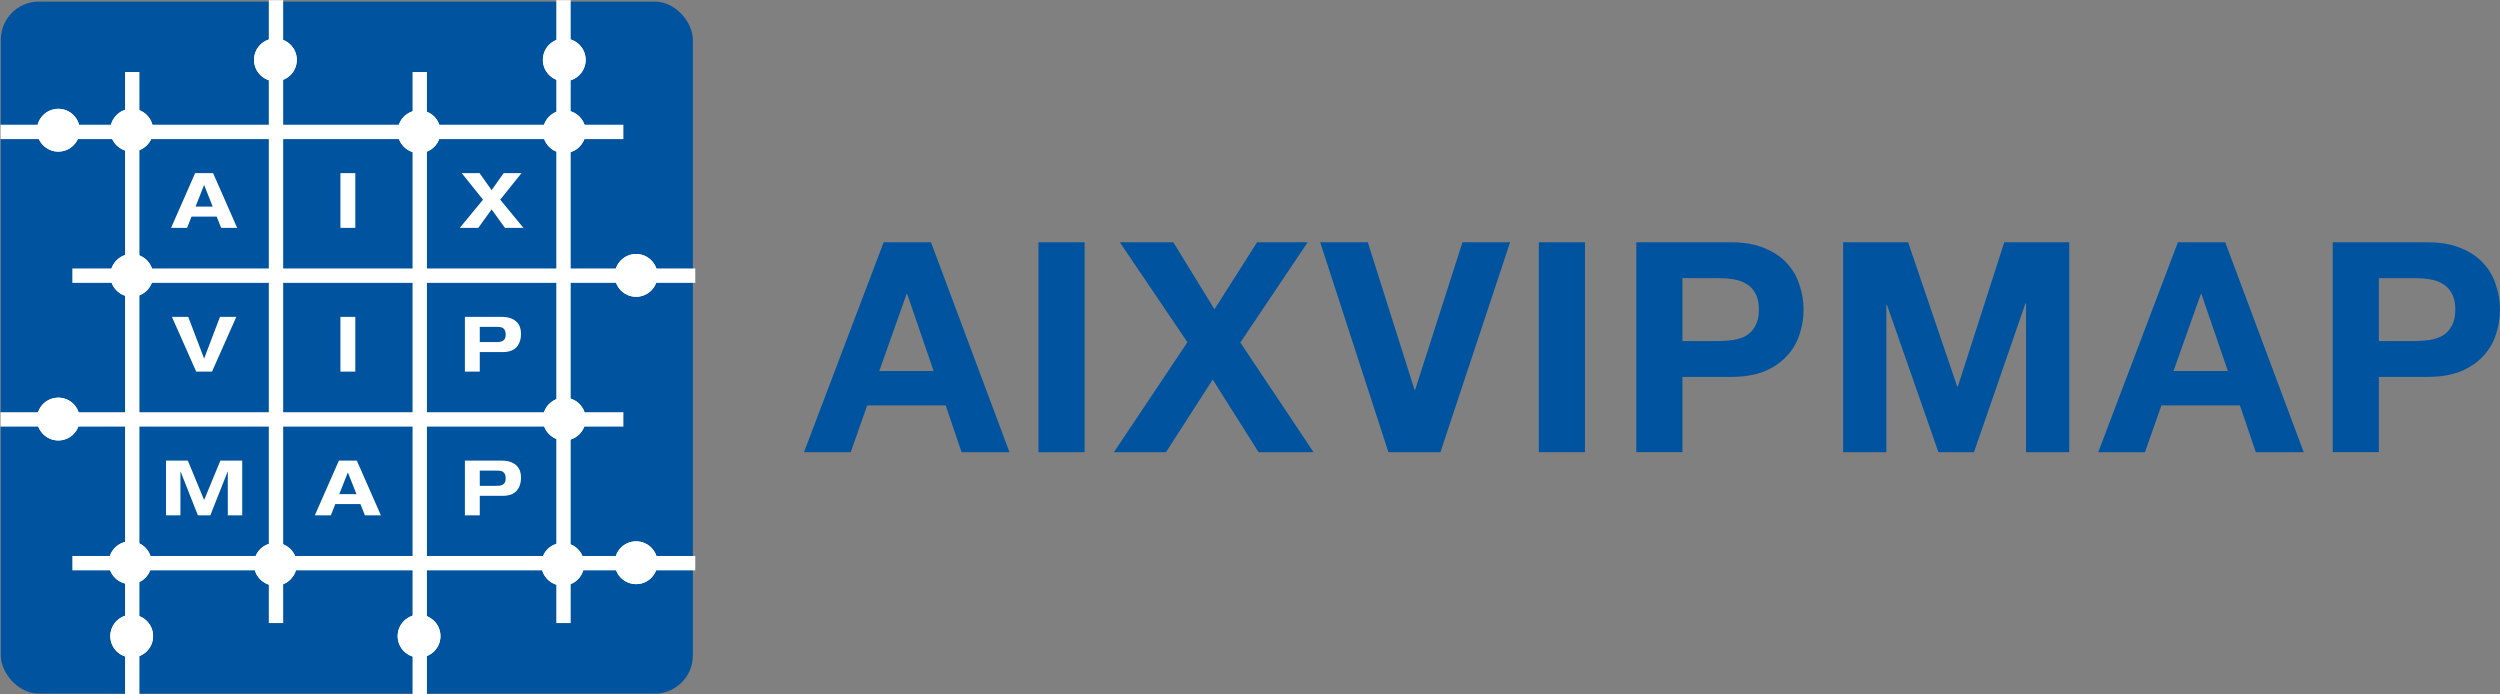 <?xml version="1.0" encoding="UTF-8" standalone="no"?>
<!-- Created with Inkscape (http://www.inkscape.org/) -->

<svg
   width="360mm"
   height="100mm"
   viewBox="0 0 360 100"
   version="1.1"
   id="svg1171"
   inkscape:version="1.2.1 (9c6d41e410, 2022-07-14)"
   sodipodi:docname="aixvipmap-logo.svg"
   inkscape:export-filename="jupyterhub-80.png"
   inkscape:export-xdpi="23.823481"
   inkscape:export-ydpi="23.823481"
   xmlns:inkscape="http://www.inkscape.org/namespaces/inkscape"
   xmlns:sodipodi="http://sodipodi.sourceforge.net/DTD/sodipodi-0.dtd"
   xmlns="http://www.w3.org/2000/svg"
   xmlns:svg="http://www.w3.org/2000/svg"
   xmlns:rdf="http://www.w3.org/1999/02/22-rdf-syntax-ns#"
   xmlns:cc="http://creativecommons.org/ns#"
   xmlns:dc="http://purl.org/dc/elements/1.1/">
  <rect x="0" y="0" width="360" height="100" fill="#808080" stroke="none"/>
  <defs
     id="defs1165">
    <clipPath
       id="clipPath3-4"
       clipPathUnits="userSpaceOnUse">
      <path
         inkscape:connector-curvature="0"
         id="path15-5"
         d="M 15.385,123.077 H -193.846 V -86.154 H 15.385 Z" />
    </clipPath>
    <clipPath
       id="clipPath956"
       clipPathUnits="userSpaceOnUse">
      <path
         inkscape:connector-curvature="0"
         id="path954"
         d="M 15.385,123.077 H -193.846 V -86.154 H 15.385 Z" />
    </clipPath>
    <clipPath
       id="clipPath4"
       clipPathUnits="userSpaceOnUse">
      <path
         inkscape:connector-curvature="0"
         id="path18"
         d="M -175.385,-123.077 H 33.846 V 86.154 h -209.231 z" />
    </clipPath>
    <clipPath
       id="clipPath962"
       clipPathUnits="userSpaceOnUse">
      <path
         inkscape:connector-curvature="0"
         id="path960"
         d="M -175.385,-123.077 H 33.846 V 86.154 h -209.231 z" />
    </clipPath>
    <clipPath
       id="clipPath12"
       clipPathUnits="userSpaceOnUse">
      <path
         inkscape:connector-curvature="0"
         id="path42"
         d="M -175.385,160 V -49.231 H 33.846 V 160 Z" />
    </clipPath>
    <clipPath
       id="clipPath968"
       clipPathUnits="userSpaceOnUse">
      <path
         inkscape:connector-curvature="0"
         id="path966"
         d="M -175.385,160 V -49.231 H 33.846 V 160 Z" />
    </clipPath>
    <clipPath
       id="clipPath14"
       clipPathUnits="userSpaceOnUse">
      <path
         inkscape:connector-curvature="0"
         id="path48"
         d="M 33.846,160 H -175.385 V -49.231 H 33.846 Z" />
    </clipPath>
    <clipPath
       id="clipPath974"
       clipPathUnits="userSpaceOnUse">
      <path
         inkscape:connector-curvature="0"
         id="path972"
         d="M 33.846,160 H -175.385 V -49.231 H 33.846 Z" />
    </clipPath>
    <clipPath
       id="clipPath8"
       clipPathUnits="userSpaceOnUse">
      <path
         inkscape:connector-curvature="0"
         id="path30"
         d="M -175.385,86.154 V -123.077 H 33.846 V 86.154 Z" />
    </clipPath>
    <clipPath
       id="clipPath980"
       clipPathUnits="userSpaceOnUse">
      <path
         inkscape:connector-curvature="0"
         id="path978"
         d="M -175.385,86.154 V -123.077 H 33.846 V 86.154 Z" />
    </clipPath>
    <clipPath
       id="clipPath16-3"
       clipPathUnits="userSpaceOnUse">
      <path
         inkscape:connector-curvature="0"
         id="path54-7"
         d="M -175.385,-49.231 H 33.846 V 160 h -209.231 z" />
    </clipPath>
    <clipPath
       id="clipPath986"
       clipPathUnits="userSpaceOnUse">
      <path
         inkscape:connector-curvature="0"
         id="path984"
         d="M -175.385,-49.231 H 33.846 V 160 h -209.231 z" />
    </clipPath>
    <clipPath
       id="clipPath6-3-7"
       clipPathUnits="userSpaceOnUse">
      <path
         inkscape:connector-curvature="0"
         id="path24-6-9"
         d="M -193.846,-86.154 H 15.385 v 209.231 h -209.231 z" />
    </clipPath>
    <clipPath
       id="clipPath992"
       clipPathUnits="userSpaceOnUse">
      <path
         inkscape:connector-curvature="0"
         id="path990"
         d="M -193.846,-86.154 H 15.385 v 209.231 h -209.231 z" />
    </clipPath>
    <clipPath
       id="clipPath6-0"
       clipPathUnits="userSpaceOnUse">
      <path
         inkscape:connector-curvature="0"
         id="path24-62"
         d="M -193.846,-86.154 H 15.385 v 209.231 h -209.231 z" />
    </clipPath>
    <clipPath
       id="clipPath998"
       clipPathUnits="userSpaceOnUse">
      <path
         inkscape:connector-curvature="0"
         id="path996"
         d="M -193.846,-86.154 H 15.385 v 209.231 h -209.231 z" />
    </clipPath>
    <clipPath
       id="clipPath6-2"
       clipPathUnits="userSpaceOnUse">
      <path
         inkscape:connector-curvature="0"
         id="path24-7"
         d="M -193.846,-86.154 H 15.385 v 209.231 h -209.231 z" />
    </clipPath>
    <clipPath
       id="clipPath1004"
       clipPathUnits="userSpaceOnUse">
      <path
         inkscape:connector-curvature="0"
         id="path1002"
         d="M -193.846,-86.154 H 15.385 v 209.231 h -209.231 z" />
    </clipPath>
    <clipPath
       id="clipPath10-5"
       clipPathUnits="userSpaceOnUse">
      <path
         inkscape:connector-curvature="0"
         id="path36-6"
         d="M -193.846,123.077 V -86.154 H 15.385 v 209.231 z" />
    </clipPath>
    <clipPath
       id="clipPath1010"
       clipPathUnits="userSpaceOnUse">
      <path
         inkscape:connector-curvature="0"
         id="path1008"
         d="M -193.846,123.077 V -86.154 H 15.385 v 209.231 z" />
    </clipPath>
    <clipPath
       id="clipPath6-3"
       clipPathUnits="userSpaceOnUse">
      <path
         inkscape:connector-curvature="0"
         id="path24-6"
         d="M -193.846,-86.154 H 15.385 v 209.231 h -209.231 z" />
    </clipPath>
    <clipPath
       id="clipPath1016"
       clipPathUnits="userSpaceOnUse">
      <path
         inkscape:connector-curvature="0"
         id="path1014"
         d="M -193.846,-86.154 H 15.385 v 209.231 h -209.231 z" />
    </clipPath>
    <clipPath
       id="clipPath2"
       clipPathUnits="userSpaceOnUse">
      <path
         inkscape:connector-curvature="0"
         id="path12"
         d="M 370,100 H 710 V 440 H 370 Z" />
    </clipPath>
    <clipPath
       id="clipPath1022"
       clipPathUnits="userSpaceOnUse">
      <path
         inkscape:connector-curvature="0"
         id="path1020"
         d="M 370,100 H 710 V 440 H 370 Z" />
    </clipPath>
    <clipPath
       id="clipPath1026"
       clipPathUnits="userSpaceOnUse">
      <path
         inkscape:connector-curvature="0"
         id="path1024"
         d="M 370,100 H 710 V 440 H 370 Z" />
    </clipPath>
    <clipPath
       id="clipPath1030"
       clipPathUnits="userSpaceOnUse">
      <path
         inkscape:connector-curvature="0"
         id="path1028"
         d="M 370,100 H 710 V 440 H 370 Z" />
    </clipPath>
    <clipPath
       id="clipPath1034"
       clipPathUnits="userSpaceOnUse">
      <path
         inkscape:connector-curvature="0"
         id="path1032"
         d="M 370,100 H 710 V 440 H 370 Z" />
    </clipPath>
    <clipPath
       id="clipPath1038"
       clipPathUnits="userSpaceOnUse">
      <path
         inkscape:connector-curvature="0"
         id="path1036"
         d="M 370,100 H 710 V 440 H 370 Z" />
    </clipPath>
    <clipPath
       id="clipPath1042"
       clipPathUnits="userSpaceOnUse">
      <path
         inkscape:connector-curvature="0"
         id="path1040"
         d="M 370,100 H 710 V 440 H 370 Z" />
    </clipPath>
    <clipPath
       id="clipPath1046"
       clipPathUnits="userSpaceOnUse">
      <path
         inkscape:connector-curvature="0"
         id="path1044"
         d="M 370,100 H 710 V 440 H 370 Z" />
    </clipPath>
    <clipPath
       id="clipPath1050"
       clipPathUnits="userSpaceOnUse">
      <path
         inkscape:connector-curvature="0"
         id="path1048"
         d="M 370,100 H 710 V 440 H 370 Z" />
    </clipPath>
    <clipPath
       id="clipPath18"
       clipPathUnits="userSpaceOnUse">
      <path
         inkscape:connector-curvature="0"
         id="path60"
         d="M 33.846,-49.231 V 160 H -175.385 V -49.231 Z" />
    </clipPath>
    <clipPath
       id="clipPath1056"
       clipPathUnits="userSpaceOnUse">
      <path
         inkscape:connector-curvature="0"
         id="path1054"
         d="M 33.846,-49.231 V 160 H -175.385 V -49.231 Z" />
    </clipPath>
    <clipPath
       id="clipPath1060"
       clipPathUnits="userSpaceOnUse">
      <path
         inkscape:connector-curvature="0"
         id="path1058"
         d="M 370,100 H 710 V 440 H 370 Z" />
    </clipPath>
    <clipPath
       id="clipPath16"
       clipPathUnits="userSpaceOnUse">
      <path
         inkscape:connector-curvature="0"
         id="path54"
         d="M -175.385,-49.231 H 33.846 V 160 h -209.231 z" />
    </clipPath>
    <clipPath
       id="clipPath1066"
       clipPathUnits="userSpaceOnUse">
      <path
         inkscape:connector-curvature="0"
         id="path1064"
         d="M -175.385,-49.231 H 33.846 V 160 h -209.231 z" />
    </clipPath>
    <clipPath
       id="clipPath1070"
       clipPathUnits="userSpaceOnUse">
      <path
         inkscape:connector-curvature="0"
         id="path1068"
         d="M 370,100 H 710 V 440 H 370 Z" />
    </clipPath>
    <clipPath
       id="clipPath1074"
       clipPathUnits="userSpaceOnUse">
      <path
         inkscape:connector-curvature="0"
         id="path1072"
         d="M 370,100 H 710 V 440 H 370 Z" />
    </clipPath>
    <clipPath
       id="clipPath1078"
       clipPathUnits="userSpaceOnUse">
      <path
         inkscape:connector-curvature="0"
         id="path1076"
         d="M 370,100 H 710 V 440 H 370 Z" />
    </clipPath>
    <clipPath
       id="clipPath10"
       clipPathUnits="userSpaceOnUse">
      <path
         inkscape:connector-curvature="0"
         id="path36"
         d="M -193.846,123.077 V -86.154 H 15.385 v 209.231 z" />
    </clipPath>
    <clipPath
       id="clipPath1084"
       clipPathUnits="userSpaceOnUse">
      <path
         inkscape:connector-curvature="0"
         id="path1082"
         d="M -193.846,123.077 V -86.154 H 15.385 v 209.231 z" />
    </clipPath>
    <clipPath
       id="clipPath1088"
       clipPathUnits="userSpaceOnUse">
      <path
         inkscape:connector-curvature="0"
         id="path1086"
         d="M 370,100 H 710 V 440 H 370 Z" />
    </clipPath>
    <clipPath
       id="clipPath1092"
       clipPathUnits="userSpaceOnUse">
      <path
         inkscape:connector-curvature="0"
         id="path1090"
         d="M 370,100 H 710 V 440 H 370 Z" />
    </clipPath>
    <clipPath
       id="clipPath6"
       clipPathUnits="userSpaceOnUse">
      <path
         inkscape:connector-curvature="0"
         id="path24"
         d="M -193.846,-86.154 H 15.385 v 209.231 h -209.231 z" />
    </clipPath>
    <clipPath
       id="clipPath1098"
       clipPathUnits="userSpaceOnUse">
      <path
         inkscape:connector-curvature="0"
         id="path1096"
         d="M -193.846,-86.154 H 15.385 v 209.231 h -209.231 z" />
    </clipPath>
    <clipPath
       id="clipPath1102"
       clipPathUnits="userSpaceOnUse">
      <path
         inkscape:connector-curvature="0"
         id="path1100"
         d="M 370,100 H 710 V 440 H 370 Z" />
    </clipPath>
    <clipPath
       id="clipPath3"
       clipPathUnits="userSpaceOnUse">
      <path
         inkscape:connector-curvature="0"
         id="path15"
         d="M 15.385,123.077 H -193.846 V -86.154 H 15.385 Z" />
    </clipPath>
    <clipPath
       id="clipPath1108"
       clipPathUnits="userSpaceOnUse">
      <path
         inkscape:connector-curvature="0"
         id="path1106"
         d="M 15.385,123.077 H -193.846 V -86.154 H 15.385 Z" />
    </clipPath>
    <clipPath
       id="clipPath1112"
       clipPathUnits="userSpaceOnUse">
      <path
         inkscape:connector-curvature="0"
         id="path1110"
         d="M 370,100 H 710 V 440 H 370 Z" />
    </clipPath>
    <clipPath
       id="clipPath2-9"
       clipPathUnits="userSpaceOnUse">
      <path
         id="path12-1"
         d="M 370,100 H 710 V 440 H 370 Z"
         inkscape:connector-curvature="0" />
    </clipPath>
    <clipPath
       id="clipPath3-0"
       clipPathUnits="userSpaceOnUse">
      <path
         id="path15-9"
         d="M 15.385,123.077 H -193.846 V -86.154 H 15.385 Z"
         inkscape:connector-curvature="0" />
    </clipPath>
    <clipPath
       id="clipPath2208"
       clipPathUnits="userSpaceOnUse">
      <path
         id="path2206"
         d="M 15.385,123.077 H -193.846 V -86.154 H 15.385 Z"
         inkscape:connector-curvature="0" />
    </clipPath>
    <clipPath
       id="clipPath2212"
       clipPathUnits="userSpaceOnUse">
      <path
         id="path2210"
         d="M 370,100 H 710 V 440 H 370 Z"
         inkscape:connector-curvature="0" />
    </clipPath>
    <clipPath
       id="clipPath6-1"
       clipPathUnits="userSpaceOnUse">
      <path
         id="path24-5"
         d="M -193.846,-86.154 H 15.385 v 209.231 h -209.231 z"
         inkscape:connector-curvature="0" />
    </clipPath>
    <clipPath
       id="clipPath2218"
       clipPathUnits="userSpaceOnUse">
      <path
         id="path2216"
         d="M -193.846,-86.154 H 15.385 v 209.231 h -209.231 z"
         inkscape:connector-curvature="0" />
    </clipPath>
    <clipPath
       id="clipPath2222"
       clipPathUnits="userSpaceOnUse">
      <path
         id="path2220"
         d="M 370,100 H 710 V 440 H 370 Z"
         inkscape:connector-curvature="0" />
    </clipPath>
    <clipPath
       id="clipPath2226"
       clipPathUnits="userSpaceOnUse">
      <path
         id="path2224"
         d="M 370,100 H 710 V 440 H 370 Z"
         inkscape:connector-curvature="0" />
    </clipPath>
    <clipPath
       id="clipPath10-4"
       clipPathUnits="userSpaceOnUse">
      <path
         id="path36-65"
         d="M -193.846,123.077 V -86.154 H 15.385 v 209.231 z"
         inkscape:connector-curvature="0" />
    </clipPath>
    <clipPath
       id="clipPath2232"
       clipPathUnits="userSpaceOnUse">
      <path
         id="path2230"
         d="M -193.846,123.077 V -86.154 H 15.385 v 209.231 z"
         inkscape:connector-curvature="0" />
    </clipPath>
    <clipPath
       id="clipPath2236"
       clipPathUnits="userSpaceOnUse">
      <path
         id="path2234"
         d="M 370,100 H 710 V 440 H 370 Z"
         inkscape:connector-curvature="0" />
    </clipPath>
    <clipPath
       id="clipPath2240"
       clipPathUnits="userSpaceOnUse">
      <path
         id="path2238"
         d="M 370,100 H 710 V 440 H 370 Z"
         inkscape:connector-curvature="0" />
    </clipPath>
    <clipPath
       id="clipPath2244"
       clipPathUnits="userSpaceOnUse">
      <path
         id="path2242"
         d="M 370,100 H 710 V 440 H 370 Z"
         inkscape:connector-curvature="0" />
    </clipPath>
    <clipPath
       id="clipPath16-8"
       clipPathUnits="userSpaceOnUse">
      <path
         id="path54-4"
         d="M -175.385,-49.231 H 33.846 V 160 h -209.231 z"
         inkscape:connector-curvature="0" />
    </clipPath>
    <clipPath
       id="clipPath2250"
       clipPathUnits="userSpaceOnUse">
      <path
         id="path2248"
         d="M -175.385,-49.231 H 33.846 V 160 h -209.231 z"
         inkscape:connector-curvature="0" />
    </clipPath>
    <clipPath
       id="clipPath2254"
       clipPathUnits="userSpaceOnUse">
      <path
         id="path2252"
         d="M 370,100 H 710 V 440 H 370 Z"
         inkscape:connector-curvature="0" />
    </clipPath>
    <clipPath
       id="clipPath18-8"
       clipPathUnits="userSpaceOnUse">
      <path
         id="path60-5"
         d="M 33.846,-49.231 V 160 H -175.385 V -49.231 Z"
         inkscape:connector-curvature="0" />
    </clipPath>
    <clipPath
       id="clipPath2260"
       clipPathUnits="userSpaceOnUse">
      <path
         id="path2258"
         d="M 33.846,-49.231 V 160 H -175.385 V -49.231 Z"
         inkscape:connector-curvature="0" />
    </clipPath>
    <clipPath
       id="clipPath2264"
       clipPathUnits="userSpaceOnUse">
      <path
         id="path2262"
         d="M 370,100 H 710 V 440 H 370 Z"
         inkscape:connector-curvature="0" />
    </clipPath>
    <clipPath
       id="clipPath2268"
       clipPathUnits="userSpaceOnUse">
      <path
         id="path2266"
         d="M 370,100 H 710 V 440 H 370 Z"
         inkscape:connector-curvature="0" />
    </clipPath>
    <clipPath
       id="clipPath2272"
       clipPathUnits="userSpaceOnUse">
      <path
         id="path2270"
         d="M 370,100 H 710 V 440 H 370 Z"
         inkscape:connector-curvature="0" />
    </clipPath>
    <clipPath
       id="clipPath2276"
       clipPathUnits="userSpaceOnUse">
      <path
         id="path2274"
         d="M 370,100 H 710 V 440 H 370 Z"
         inkscape:connector-curvature="0" />
    </clipPath>
    <clipPath
       id="clipPath2280"
       clipPathUnits="userSpaceOnUse">
      <path
         id="path2278"
         d="M 370,100 H 710 V 440 H 370 Z"
         inkscape:connector-curvature="0" />
    </clipPath>
    <clipPath
       id="clipPath2284"
       clipPathUnits="userSpaceOnUse">
      <path
         id="path2282"
         d="M 370,100 H 710 V 440 H 370 Z"
         inkscape:connector-curvature="0" />
    </clipPath>
    <clipPath
       id="clipPath2288"
       clipPathUnits="userSpaceOnUse">
      <path
         id="path2286"
         d="M 370,100 H 710 V 440 H 370 Z"
         inkscape:connector-curvature="0" />
    </clipPath>
    <clipPath
       id="clipPath2292"
       clipPathUnits="userSpaceOnUse">
      <path
         id="path2290"
         d="M 370,100 H 710 V 440 H 370 Z"
         inkscape:connector-curvature="0" />
    </clipPath>
    <clipPath
       id="clipPath2296"
       clipPathUnits="userSpaceOnUse">
      <path
         id="path2294"
         d="M 370,100 H 710 V 440 H 370 Z"
         inkscape:connector-curvature="0" />
    </clipPath>
    <clipPath
       id="clipPath6-3-8"
       clipPathUnits="userSpaceOnUse">
      <path
         inkscape:connector-curvature="0"
         id="path24-6-4"
         d="M -193.846,-86.154 H 15.385 v 209.231 h -209.231 z" />
    </clipPath>
    <clipPath
       id="clipPath2302"
       clipPathUnits="userSpaceOnUse">
      <path
         inkscape:connector-curvature="0"
         id="path2300"
         d="M -193.846,-86.154 H 15.385 v 209.231 h -209.231 z" />
    </clipPath>
    <clipPath
       id="clipPath10-5-8"
       clipPathUnits="userSpaceOnUse">
      <path
         inkscape:connector-curvature="0"
         id="path36-6-2"
         d="M -193.846,123.077 V -86.154 H 15.385 v 209.231 z" />
    </clipPath>
    <clipPath
       id="clipPath2308"
       clipPathUnits="userSpaceOnUse">
      <path
         inkscape:connector-curvature="0"
         id="path2306"
         d="M -193.846,123.077 V -86.154 H 15.385 v 209.231 z" />
    </clipPath>
    <clipPath
       id="clipPath6-2-2"
       clipPathUnits="userSpaceOnUse">
      <path
         inkscape:connector-curvature="0"
         id="path24-7-8"
         d="M -193.846,-86.154 H 15.385 v 209.231 h -209.231 z" />
    </clipPath>
    <clipPath
       id="clipPath2314"
       clipPathUnits="userSpaceOnUse">
      <path
         inkscape:connector-curvature="0"
         id="path2312"
         d="M -193.846,-86.154 H 15.385 v 209.231 h -209.231 z" />
    </clipPath>
    <clipPath
       id="clipPath6-0-7"
       clipPathUnits="userSpaceOnUse">
      <path
         inkscape:connector-curvature="0"
         id="path24-62-2"
         d="M -193.846,-86.154 H 15.385 v 209.231 h -209.231 z" />
    </clipPath>
    <clipPath
       id="clipPath2320"
       clipPathUnits="userSpaceOnUse">
      <path
         inkscape:connector-curvature="0"
         id="path2318"
         d="M -193.846,-86.154 H 15.385 v 209.231 h -209.231 z" />
    </clipPath>
    <clipPath
       id="clipPath6-3-7-2"
       clipPathUnits="userSpaceOnUse">
      <path
         inkscape:connector-curvature="0"
         id="path24-6-9-0"
         d="M -193.846,-86.154 H 15.385 v 209.231 h -209.231 z" />
    </clipPath>
    <clipPath
       id="clipPath2326"
       clipPathUnits="userSpaceOnUse">
      <path
         inkscape:connector-curvature="0"
         id="path2324"
         d="M -193.846,-86.154 H 15.385 v 209.231 h -209.231 z" />
    </clipPath>
    <clipPath
       id="clipPath16-3-1"
       clipPathUnits="userSpaceOnUse">
      <path
         inkscape:connector-curvature="0"
         id="path54-7-5"
         d="M -175.385,-49.231 H 33.846 V 160 h -209.231 z" />
    </clipPath>
    <clipPath
       id="clipPath2332"
       clipPathUnits="userSpaceOnUse">
      <path
         inkscape:connector-curvature="0"
         id="path2330"
         d="M -175.385,-49.231 H 33.846 V 160 h -209.231 z" />
    </clipPath>
    <clipPath
       id="clipPath8-5"
       clipPathUnits="userSpaceOnUse">
      <path
         id="path30-5"
         d="M -175.385,86.154 V -123.077 H 33.846 V 86.154 Z"
         inkscape:connector-curvature="0" />
    </clipPath>
    <clipPath
       id="clipPath2338"
       clipPathUnits="userSpaceOnUse">
      <path
         id="path2336"
         d="M -175.385,86.154 V -123.077 H 33.846 V 86.154 Z"
         inkscape:connector-curvature="0" />
    </clipPath>
    <clipPath
       id="clipPath14-5"
       clipPathUnits="userSpaceOnUse">
      <path
         id="path48-5"
         d="M 33.846,160 H -175.385 V -49.231 H 33.846 Z"
         inkscape:connector-curvature="0" />
    </clipPath>
    <clipPath
       id="clipPath2344"
       clipPathUnits="userSpaceOnUse">
      <path
         id="path2342"
         d="M 33.846,160 H -175.385 V -49.231 H 33.846 Z"
         inkscape:connector-curvature="0" />
    </clipPath>
    <clipPath
       id="clipPath12-6"
       clipPathUnits="userSpaceOnUse">
      <path
         id="path42-9"
         d="M -175.385,160 V -49.231 H 33.846 V 160 Z"
         inkscape:connector-curvature="0" />
    </clipPath>
    <clipPath
       id="clipPath2350"
       clipPathUnits="userSpaceOnUse">
      <path
         id="path2348"
         d="M -175.385,160 V -49.231 H 33.846 V 160 Z"
         inkscape:connector-curvature="0" />
    </clipPath>
    <clipPath
       id="clipPath4-0"
       clipPathUnits="userSpaceOnUse">
      <path
         id="path18-3"
         d="M -175.385,-123.077 H 33.846 V 86.154 h -209.231 z"
         inkscape:connector-curvature="0" />
    </clipPath>
    <clipPath
       id="clipPath2356"
       clipPathUnits="userSpaceOnUse">
      <path
         id="path2354"
         d="M -175.385,-123.077 H 33.846 V 86.154 h -209.231 z"
         inkscape:connector-curvature="0" />
    </clipPath>
    <clipPath
       id="clipPath3-4-6"
       clipPathUnits="userSpaceOnUse">
      <path
         inkscape:connector-curvature="0"
         id="path15-5-8"
         d="M 15.385,123.077 H -193.846 V -86.154 H 15.385 Z" />
    </clipPath>
    <clipPath
       id="clipPath2362"
       clipPathUnits="userSpaceOnUse">
      <path
         inkscape:connector-curvature="0"
         id="path2360"
         d="M 15.385,123.077 H -193.846 V -86.154 H 15.385 Z" />
    </clipPath>
    <clipPath
       id="clipPath2-9-6"
       clipPathUnits="userSpaceOnUse">
      <path
         id="path12-1-5"
         d="M 370,100 H 710 V 440 H 370 Z"
         inkscape:connector-curvature="0" />
    </clipPath>
    <clipPath
       id="clipPath3-0-3"
       clipPathUnits="userSpaceOnUse">
      <path
         id="path15-9-1"
         d="M 15.385,123.077 H -193.846 V -86.154 H 15.385 Z"
         inkscape:connector-curvature="0" />
    </clipPath>
    <clipPath
       id="clipPath3932"
       clipPathUnits="userSpaceOnUse">
      <path
         id="path3930"
         d="M 15.385,123.077 H -193.846 V -86.154 H 15.385 Z"
         inkscape:connector-curvature="0" />
    </clipPath>
    <clipPath
       id="clipPath3936"
       clipPathUnits="userSpaceOnUse">
      <path
         id="path3934"
         d="M 370,100 H 710 V 440 H 370 Z"
         inkscape:connector-curvature="0" />
    </clipPath>
    <clipPath
       id="clipPath6-1-5"
       clipPathUnits="userSpaceOnUse">
      <path
         id="path24-5-8"
         d="M -193.846,-86.154 H 15.385 v 209.231 h -209.231 z"
         inkscape:connector-curvature="0" />
    </clipPath>
    <clipPath
       id="clipPath3942"
       clipPathUnits="userSpaceOnUse">
      <path
         id="path3940"
         d="M -193.846,-86.154 H 15.385 v 209.231 h -209.231 z"
         inkscape:connector-curvature="0" />
    </clipPath>
    <clipPath
       id="clipPath3946"
       clipPathUnits="userSpaceOnUse">
      <path
         id="path3944"
         d="M 370,100 H 710 V 440 H 370 Z"
         inkscape:connector-curvature="0" />
    </clipPath>
    <clipPath
       id="clipPath3950"
       clipPathUnits="userSpaceOnUse">
      <path
         id="path3948"
         d="M 370,100 H 710 V 440 H 370 Z"
         inkscape:connector-curvature="0" />
    </clipPath>
    <clipPath
       id="clipPath10-4-3"
       clipPathUnits="userSpaceOnUse">
      <path
         id="path36-65-5"
         d="M -193.846,123.077 V -86.154 H 15.385 v 209.231 z"
         inkscape:connector-curvature="0" />
    </clipPath>
    <clipPath
       id="clipPath3956"
       clipPathUnits="userSpaceOnUse">
      <path
         id="path3954"
         d="M -193.846,123.077 V -86.154 H 15.385 v 209.231 z"
         inkscape:connector-curvature="0" />
    </clipPath>
    <clipPath
       id="clipPath3960"
       clipPathUnits="userSpaceOnUse">
      <path
         id="path3958"
         d="M 370,100 H 710 V 440 H 370 Z"
         inkscape:connector-curvature="0" />
    </clipPath>
    <clipPath
       id="clipPath3964"
       clipPathUnits="userSpaceOnUse">
      <path
         id="path3962"
         d="M 370,100 H 710 V 440 H 370 Z"
         inkscape:connector-curvature="0" />
    </clipPath>
    <clipPath
       id="clipPath3968"
       clipPathUnits="userSpaceOnUse">
      <path
         id="path3966"
         d="M 370,100 H 710 V 440 H 370 Z"
         inkscape:connector-curvature="0" />
    </clipPath>
    <clipPath
       id="clipPath16-8-5"
       clipPathUnits="userSpaceOnUse">
      <path
         id="path54-4-4"
         d="M -175.385,-49.231 H 33.846 V 160 h -209.231 z"
         inkscape:connector-curvature="0" />
    </clipPath>
    <clipPath
       id="clipPath3974"
       clipPathUnits="userSpaceOnUse">
      <path
         id="path3972"
         d="M -175.385,-49.231 H 33.846 V 160 h -209.231 z"
         inkscape:connector-curvature="0" />
    </clipPath>
    <clipPath
       id="clipPath3978"
       clipPathUnits="userSpaceOnUse">
      <path
         id="path3976"
         d="M 370,100 H 710 V 440 H 370 Z"
         inkscape:connector-curvature="0" />
    </clipPath>
    <clipPath
       id="clipPath18-8-7"
       clipPathUnits="userSpaceOnUse">
      <path
         id="path60-5-9"
         d="M 33.846,-49.231 V 160 H -175.385 V -49.231 Z"
         inkscape:connector-curvature="0" />
    </clipPath>
    <clipPath
       id="clipPath3984"
       clipPathUnits="userSpaceOnUse">
      <path
         id="path3982"
         d="M 33.846,-49.231 V 160 H -175.385 V -49.231 Z"
         inkscape:connector-curvature="0" />
    </clipPath>
    <clipPath
       id="clipPath3988"
       clipPathUnits="userSpaceOnUse">
      <path
         id="path3986"
         d="M 370,100 H 710 V 440 H 370 Z"
         inkscape:connector-curvature="0" />
    </clipPath>
    <clipPath
       id="clipPath3992"
       clipPathUnits="userSpaceOnUse">
      <path
         id="path3990"
         d="M 370,100 H 710 V 440 H 370 Z"
         inkscape:connector-curvature="0" />
    </clipPath>
    <clipPath
       id="clipPath3996"
       clipPathUnits="userSpaceOnUse">
      <path
         id="path3994"
         d="M 370,100 H 710 V 440 H 370 Z"
         inkscape:connector-curvature="0" />
    </clipPath>
    <clipPath
       id="clipPath4000"
       clipPathUnits="userSpaceOnUse">
      <path
         id="path3998"
         d="M 370,100 H 710 V 440 H 370 Z"
         inkscape:connector-curvature="0" />
    </clipPath>
    <clipPath
       id="clipPath4004"
       clipPathUnits="userSpaceOnUse">
      <path
         id="path4002"
         d="M 370,100 H 710 V 440 H 370 Z"
         inkscape:connector-curvature="0" />
    </clipPath>
    <clipPath
       id="clipPath4008"
       clipPathUnits="userSpaceOnUse">
      <path
         id="path4006"
         d="M 370,100 H 710 V 440 H 370 Z"
         inkscape:connector-curvature="0" />
    </clipPath>
    <clipPath
       id="clipPath4012"
       clipPathUnits="userSpaceOnUse">
      <path
         id="path4010"
         d="M 370,100 H 710 V 440 H 370 Z"
         inkscape:connector-curvature="0" />
    </clipPath>
    <clipPath
       id="clipPath4016"
       clipPathUnits="userSpaceOnUse">
      <path
         id="path4014"
         d="M 370,100 H 710 V 440 H 370 Z"
         inkscape:connector-curvature="0" />
    </clipPath>
    <clipPath
       id="clipPath4020"
       clipPathUnits="userSpaceOnUse">
      <path
         id="path4018"
         d="M 370,100 H 710 V 440 H 370 Z"
         inkscape:connector-curvature="0" />
    </clipPath>
    <clipPath
       id="clipPath6-3-8-1"
       clipPathUnits="userSpaceOnUse">
      <path
         inkscape:connector-curvature="0"
         id="path24-6-4-2"
         d="M -193.846,-86.154 H 15.385 v 209.231 h -209.231 z" />
    </clipPath>
    <clipPath
       id="clipPath4026"
       clipPathUnits="userSpaceOnUse">
      <path
         inkscape:connector-curvature="0"
         id="path4024"
         d="M -193.846,-86.154 H 15.385 v 209.231 h -209.231 z" />
    </clipPath>
    <clipPath
       id="clipPath10-5-8-7"
       clipPathUnits="userSpaceOnUse">
      <path
         inkscape:connector-curvature="0"
         id="path36-6-2-1"
         d="M -193.846,123.077 V -86.154 H 15.385 v 209.231 z" />
    </clipPath>
    <clipPath
       id="clipPath4032"
       clipPathUnits="userSpaceOnUse">
      <path
         inkscape:connector-curvature="0"
         id="path4030"
         d="M -193.846,123.077 V -86.154 H 15.385 v 209.231 z" />
    </clipPath>
    <clipPath
       id="clipPath6-2-2-5"
       clipPathUnits="userSpaceOnUse">
      <path
         inkscape:connector-curvature="0"
         id="path24-7-8-7"
         d="M -193.846,-86.154 H 15.385 v 209.231 h -209.231 z" />
    </clipPath>
    <clipPath
       id="clipPath4038"
       clipPathUnits="userSpaceOnUse">
      <path
         inkscape:connector-curvature="0"
         id="path4036"
         d="M -193.846,-86.154 H 15.385 v 209.231 h -209.231 z" />
    </clipPath>
    <clipPath
       id="clipPath6-0-7-2"
       clipPathUnits="userSpaceOnUse">
      <path
         inkscape:connector-curvature="0"
         id="path24-62-2-2"
         d="M -193.846,-86.154 H 15.385 v 209.231 h -209.231 z" />
    </clipPath>
    <clipPath
       id="clipPath4044"
       clipPathUnits="userSpaceOnUse">
      <path
         inkscape:connector-curvature="0"
         id="path4042"
         d="M -193.846,-86.154 H 15.385 v 209.231 h -209.231 z" />
    </clipPath>
    <clipPath
       id="clipPath6-3-7-2-0"
       clipPathUnits="userSpaceOnUse">
      <path
         inkscape:connector-curvature="0"
         id="path24-6-9-0-6"
         d="M -193.846,-86.154 H 15.385 v 209.231 h -209.231 z" />
    </clipPath>
    <clipPath
       id="clipPath4050"
       clipPathUnits="userSpaceOnUse">
      <path
         inkscape:connector-curvature="0"
         id="path4048"
         d="M -193.846,-86.154 H 15.385 v 209.231 h -209.231 z" />
    </clipPath>
    <clipPath
       id="clipPath16-3-1-9"
       clipPathUnits="userSpaceOnUse">
      <path
         inkscape:connector-curvature="0"
         id="path54-7-5-8"
         d="M -175.385,-49.231 H 33.846 V 160 h -209.231 z" />
    </clipPath>
    <clipPath
       id="clipPath4056"
       clipPathUnits="userSpaceOnUse">
      <path
         inkscape:connector-curvature="0"
         id="path4054"
         d="M -175.385,-49.231 H 33.846 V 160 h -209.231 z" />
    </clipPath>
    <clipPath
       id="clipPath8-5-4"
       clipPathUnits="userSpaceOnUse">
      <path
         id="path30-5-0"
         d="M -175.385,86.154 V -123.077 H 33.846 V 86.154 Z"
         inkscape:connector-curvature="0" />
    </clipPath>
    <clipPath
       id="clipPath4062"
       clipPathUnits="userSpaceOnUse">
      <path
         id="path4060"
         d="M -175.385,86.154 V -123.077 H 33.846 V 86.154 Z"
         inkscape:connector-curvature="0" />
    </clipPath>
    <clipPath
       id="clipPath14-5-7"
       clipPathUnits="userSpaceOnUse">
      <path
         id="path48-5-8"
         d="M 33.846,160 H -175.385 V -49.231 H 33.846 Z"
         inkscape:connector-curvature="0" />
    </clipPath>
    <clipPath
       id="clipPath4068"
       clipPathUnits="userSpaceOnUse">
      <path
         id="path4066"
         d="M 33.846,160 H -175.385 V -49.231 H 33.846 Z"
         inkscape:connector-curvature="0" />
    </clipPath>
    <clipPath
       id="clipPath12-6-9"
       clipPathUnits="userSpaceOnUse">
      <path
         id="path42-9-4"
         d="M -175.385,160 V -49.231 H 33.846 V 160 Z"
         inkscape:connector-curvature="0" />
    </clipPath>
    <clipPath
       id="clipPath4074"
       clipPathUnits="userSpaceOnUse">
      <path
         id="path4072"
         d="M -175.385,160 V -49.231 H 33.846 V 160 Z"
         inkscape:connector-curvature="0" />
    </clipPath>
    <clipPath
       id="clipPath4-0-6"
       clipPathUnits="userSpaceOnUse">
      <path
         id="path18-3-0"
         d="M -175.385,-123.077 H 33.846 V 86.154 h -209.231 z"
         inkscape:connector-curvature="0" />
    </clipPath>
    <clipPath
       id="clipPath4080"
       clipPathUnits="userSpaceOnUse">
      <path
         id="path4078"
         d="M -175.385,-123.077 H 33.846 V 86.154 h -209.231 z"
         inkscape:connector-curvature="0" />
    </clipPath>
    <clipPath
       id="clipPath3-4-6-0"
       clipPathUnits="userSpaceOnUse">
      <path
         inkscape:connector-curvature="0"
         id="path15-5-8-2"
         d="M 15.385,123.077 H -193.846 V -86.154 H 15.385 Z" />
    </clipPath>
    <clipPath
       id="clipPath4086"
       clipPathUnits="userSpaceOnUse">
      <path
         inkscape:connector-curvature="0"
         id="path4084"
         d="M 15.385,123.077 H -193.846 V -86.154 H 15.385 Z" />
    </clipPath>
  </defs>
  <sodipodi:namedview
     id="base"
     pagecolor="#ffffff"
     bordercolor="#666666"
     borderopacity="1.0"
     inkscape:pageopacity="0.0"
     inkscape:pageshadow="2"
     inkscape:zoom="0.35"
     inkscape:cx="581.42857"
     inkscape:cy="368.57143"
     inkscape:document-units="mm"
     inkscape:current-layer="layer1"
     showgrid="false"
     inkscape:pagecheckerboard="true"
     fit-margin-top="0"
     fit-margin-left="0"
     fit-margin-right="0"
     fit-margin-bottom="0"
     inkscape:window-width="1920"
     inkscape:window-height="1009"
     inkscape:window-x="1912"
     inkscape:window-y="-8"
     inkscape:window-maximized="1"
     inkscape:showpageshadow="false"
     inkscape:deskcolor="#d1d1d1"
     borderlayer="true"
     showborder="false" />
  <g
     inkscape:label="Layer 1"
     inkscape:groupmode="layer"
     id="layer1"
     transform="translate(-532.392,-15.743)">
    <rect
       style="font-style:normal;font-weight:normal;font-size:12px;font-family:Dialog;color-interpolation:auto;fill:#00549f;fill-opacity:1;stroke:none;stroke-width:0.609;stroke-linecap:round;stroke-linejoin:round;stroke-miterlimit:1.45;stroke-dasharray:none;stroke-dashoffset:0;stroke-opacity:1;paint-order:normal;color-rendering:auto;image-rendering:auto;shape-rendering:auto;text-rendering:auto"
       id="rect943-3"
       width="99.655"
       height="99.655"
       x="532.509"
       y="15.97"
       ry="5.49" />
    <g
       style="font-style:normal;font-weight:normal;font-size:12px;font-family:Dialog;color-interpolation:auto;fill:#ffffff;fill-opacity:1;stroke:#ffffff;stroke-width:6;stroke-linecap:butt;stroke-linejoin:miter;stroke-miterlimit:1.45;stroke-dasharray:none;stroke-dashoffset:0;stroke-opacity:1;color-rendering:auto;image-rendering:auto;shape-rendering:geometricPrecision;text-rendering:geometricPrecision"
       id="g62-0"
       stroke-miterlimit="1.45"
       transform="matrix(0.345,0,0,0.345,396.185,-27.361)">
      <path
         style="fill:#ffffff;fill-opacity:1;stroke:#ffffff;stroke-opacity:1"
         inkscape:connector-curvature="0"
         id="path64-5"
         clip-path="url(#clipPath2-9-6)"
         d="M 395,300 H 655" />
    </g>
    <g
       style="font-style:normal;font-weight:normal;font-size:12px;font-family:Dialog;color-interpolation:auto;fill:#ffffff;fill-opacity:1;stroke:#ffffff;stroke-width:1;stroke-linecap:butt;stroke-linejoin:miter;stroke-miterlimit:1.45;stroke-dasharray:none;stroke-dashoffset:0;stroke-opacity:1;color-rendering:auto;image-rendering:auto;shape-rendering:geometricPrecision;text-rendering:geometricPrecision"
       id="g66-1"
       stroke-miterlimit="1.45"
       transform="matrix(-0.56,0,0,-0.56,532.392,76.088)">
      <circle
         style="fill:#ffffff;fill-opacity:1;stroke:#ffffff;stroke-opacity:1"
         id="circle68-3"
         cy="0"
         cx="-15"
         clip-path="url(#clipPath3-0-3)"
         r="5" />
      <circle
         style="fill:#ffffff;fill-opacity:1;stroke:#ffffff;stroke-opacity:1"
         id="circle70-1"
         cy="0"
         cx="-15"
         clip-path="url(#clipPath3-0-3)"
         r="5" />
    </g>
    <path
       d="M 425,240 H 685"
       clip-path="url(#clipPath2-9-6)"
       id="path80-1"
       inkscape:connector-curvature="0"
       style="font-style:normal;font-weight:normal;font-size:12px;font-family:Dialog;color-interpolation:auto;fill:#ffffff;fill-opacity:1;stroke:#ffffff;stroke-width:6;stroke-linecap:butt;stroke-linejoin:miter;stroke-miterlimit:1.45;stroke-dasharray:none;stroke-dashoffset:0;stroke-opacity:1;color-rendering:auto;image-rendering:auto;shape-rendering:auto;text-rendering:auto"
       transform="matrix(0.345,0,0,0.345,396.185,-27.361)" />
    <g
       style="font-style:normal;font-weight:normal;font-size:12px;font-family:Dialog;color-interpolation:auto;fill:#ffffff;fill-opacity:1;stroke:#ffffff;stroke-width:1;stroke-linecap:butt;stroke-linejoin:miter;stroke-miterlimit:1.45;stroke-dasharray:none;stroke-dashoffset:0;stroke-opacity:1;color-rendering:auto;image-rendering:auto;shape-rendering:geometricPrecision;text-rendering:geometricPrecision"
       id="g86-05"
       stroke-miterlimit="1.45"
       transform="matrix(0.56,0,0,0.56,632.392,55.398)">
      <circle
         style="fill:#ffffff;fill-opacity:1;stroke:#ffffff;stroke-opacity:1"
         id="circle88-12"
         cy="0"
         cx="-15"
         clip-path="url(#clipPath6-1-5)"
         r="5" />
      <circle
         style="fill:#ffffff;fill-opacity:1;stroke:#ffffff;stroke-opacity:1"
         id="circle90-4"
         cy="0"
         cx="-15"
         clip-path="url(#clipPath6-1-5)"
         r="5" />
    </g>
    <path
       d="M 510,125 V 385"
       clip-path="url(#clipPath2-9-6)"
       id="path94-8"
       inkscape:connector-curvature="0"
       style="font-style:normal;font-weight:normal;font-size:12px;font-family:Dialog;color-interpolation:auto;fill:#ffffff;fill-opacity:1;stroke:#ffffff;stroke-width:6;stroke-linecap:butt;stroke-linejoin:miter;stroke-miterlimit:1.45;stroke-dasharray:none;stroke-dashoffset:0;stroke-opacity:1;color-rendering:auto;image-rendering:auto;shape-rendering:auto;text-rendering:auto"
       transform="matrix(0.345,0,0,0.345,396.185,-27.361)" />
    <path
       d="M 570,155 V 415"
       clip-path="url(#clipPath2-9-6)"
       id="path108-5"
       inkscape:connector-curvature="0"
       style="font-style:normal;font-weight:normal;font-size:12px;font-family:Dialog;color-interpolation:auto;fill:#ffffff;fill-opacity:1;stroke:#ffffff;stroke-width:6;stroke-linecap:butt;stroke-linejoin:miter;stroke-miterlimit:1.45;stroke-dasharray:none;stroke-dashoffset:0;stroke-opacity:1;color-rendering:auto;image-rendering:auto;shape-rendering:auto;text-rendering:auto"
       transform="matrix(0.345,0,0,0.345,396.185,-27.361)" />
    <g
       style="font-style:normal;font-weight:normal;font-size:12px;font-family:Dialog;color-interpolation:auto;fill:#ffffff;fill-opacity:1;stroke:#ffffff;stroke-width:1;stroke-linecap:butt;stroke-linejoin:miter;stroke-miterlimit:1.45;stroke-dasharray:none;stroke-dashoffset:0;stroke-opacity:1;color-rendering:auto;image-rendering:auto;shape-rendering:geometricPrecision;text-rendering:geometricPrecision"
       id="g114-24"
       stroke-miterlimit="1.45"
       transform="matrix(0,0.56,-0.56,0,592.736,115.743)">
      <circle
         style="fill:#ffffff;fill-opacity:1;stroke:#ffffff;stroke-opacity:1"
         id="circle116-1"
         cy="0"
         cx="-15"
         clip-path="url(#clipPath10-4-3)"
         r="5" />
      <circle
         style="fill:#ffffff;fill-opacity:1;stroke:#ffffff;stroke-opacity:1"
         id="circle118-9"
         cy="0"
         cx="-15"
         clip-path="url(#clipPath10-4-3)"
         r="5" />
    </g>
    <path
       d="M 630,125 V 385"
       clip-path="url(#clipPath2-9-6)"
       id="path122-4"
       inkscape:connector-curvature="0"
       style="font-style:normal;font-weight:normal;font-size:12px;font-family:Dialog;color-interpolation:auto;fill:#ffffff;fill-opacity:1;stroke:#ffffff;stroke-width:6;stroke-linecap:butt;stroke-linejoin:miter;stroke-miterlimit:1.45;stroke-dasharray:none;stroke-dashoffset:0;stroke-opacity:1;color-rendering:auto;image-rendering:auto;shape-rendering:auto;text-rendering:auto"
       transform="matrix(0.345,0,0,0.345,396.185,-27.361)" />
    <path
       d="M 685,360 H 425"
       clip-path="url(#clipPath2-9-6)"
       id="path136-7"
       inkscape:connector-curvature="0"
       style="font-style:normal;font-weight:normal;font-size:12px;font-family:Dialog;color-interpolation:auto;fill:#ffffff;fill-opacity:1;stroke:#ffffff;stroke-width:6;stroke-linecap:butt;stroke-linejoin:miter;stroke-miterlimit:1.45;stroke-dasharray:none;stroke-dashoffset:0;stroke-opacity:1;color-rendering:auto;image-rendering:auto;shape-rendering:auto;text-rendering:auto"
       transform="matrix(0.345,0,0,0.345,396.185,-27.361)" />
    <path
       d="M 395,180 H 655"
       clip-path="url(#clipPath2-9-6)"
       id="path150-7"
       inkscape:connector-curvature="0"
       style="font-style:normal;font-weight:normal;font-size:12px;font-family:Dialog;color-interpolation:auto;fill:#ffffff;fill-opacity:1;stroke:#ffffff;stroke-width:6;stroke-linecap:butt;stroke-linejoin:miter;stroke-miterlimit:1.45;stroke-dasharray:none;stroke-dashoffset:0;stroke-opacity:1;color-rendering:auto;image-rendering:auto;shape-rendering:auto;text-rendering:auto"
       transform="matrix(0.345,0,0,0.345,396.185,-27.361)" />
    <g
       style="font-style:normal;font-weight:normal;font-size:12px;font-family:Dialog;color-interpolation:auto;fill:#ffffff;fill-opacity:1;stroke:#ffffff;stroke-width:1;stroke-linecap:butt;stroke-linejoin:miter;stroke-miterlimit:1.45;stroke-dasharray:none;stroke-dashoffset:0;stroke-opacity:1;color-rendering:auto;image-rendering:auto;shape-rendering:geometricPrecision;text-rendering:geometricPrecision"
       id="g156-0"
       stroke-miterlimit="1.45"
       transform="matrix(0.56,0,0,0.56,622.047,34.708)">
      <circle
         style="fill:#ffffff;fill-opacity:1;stroke:#ffffff;stroke-opacity:1"
         id="circle158-0"
         cy="0"
         cx="-15"
         clip-path="url(#clipPath16-8-5)"
         r="5" />
      <circle
         style="fill:#ffffff;fill-opacity:1;stroke:#ffffff;stroke-opacity:1"
         id="circle160-4"
         cy="0"
         cx="-15"
         clip-path="url(#clipPath16-8-5)"
         r="5" />
    </g>
    <path
       d="M 450,415 V 155"
       clip-path="url(#clipPath2-9-6)"
       id="path164-7"
       inkscape:connector-curvature="0"
       style="font-style:normal;font-weight:normal;font-size:12px;font-family:Dialog;color-interpolation:auto;fill:#ffffff;fill-opacity:1;stroke:#ffffff;stroke-width:6;stroke-linecap:butt;stroke-linejoin:miter;stroke-miterlimit:1.45;stroke-dasharray:none;stroke-dashoffset:0;stroke-opacity:1;color-rendering:auto;image-rendering:auto;shape-rendering:auto;text-rendering:auto"
       transform="matrix(0.345,0,0,0.345,396.185,-27.361)" />
    <g
       style="font-style:normal;font-weight:normal;font-size:12px;font-family:Dialog;color-interpolation:auto;fill:#ffffff;fill-opacity:1;stroke:#ffffff;stroke-width:1;stroke-linecap:butt;stroke-linejoin:miter;stroke-miterlimit:1.45;stroke-dasharray:none;stroke-dashoffset:0;stroke-opacity:1;color-rendering:auto;image-rendering:auto;shape-rendering:geometricPrecision;text-rendering:geometricPrecision"
       id="g170-7"
       stroke-miterlimit="1.45"
       transform="matrix(0,-0.56,0.56,0,551.357,26.088)">
      <circle
         style="fill:#ffffff;fill-opacity:1;stroke:#ffffff;stroke-opacity:1"
         id="circle172-6"
         cy="0"
         cx="-15"
         clip-path="url(#clipPath18-8-7)"
         r="5" />
      <circle
         style="fill:#ffffff;fill-opacity:1;stroke:#ffffff;stroke-opacity:1"
         id="circle174-5"
         cy="0"
         cx="-15"
         clip-path="url(#clipPath18-8-7)"
         r="5" />
    </g>
    <g
       aria-label="A"
       transform="matrix(0.345,0,0,0.345,396.185,-27.361)"
       id="text178-4"
       clip-path="url(#clipPath2-9-6)"
       style="font-size:32px;line-height:0%;font-family:'HelveticaNeueLT Com 73 BdEx';color-interpolation:auto;fill:#ffffff;stroke:#ffffff;stroke-width:0;stroke-miterlimit:1.45;shape-rendering:geometricPrecision;text-rendering:geometricPrecision">
      <path
         d="m 485.249,215.343 h -10.496 l -1.856,4.704 h -6.688 l 10.048,-22.848 h 7.488 l 10.048,22.848 h -6.688 z m -5.248,-13.216 -3.584,9.056 h 7.168 z"
         id="path778" />
    </g>
    <g
       aria-label="V"
       transform="matrix(0.345,0,0,0.345,396.185,-27.361)"
       id="text180-1"
       clip-path="url(#clipPath2-9-6)"
       style="font-size:32px;line-height:0%;font-family:'HelveticaNeueLT Com 73 BdEx';color-interpolation:auto;fill:#ffffff;stroke:#ffffff;stroke-width:0;stroke-miterlimit:1.45;shape-rendering:geometricPrecision;text-rendering:geometricPrecision">
      <path
         d="m 466.561,257.199 h 6.816 l 6.624,17.408 6.624,-17.408 h 6.816 l -10.144,22.848 h -6.592 z"
         id="path781" />
    </g>
    <g
       aria-label="M"
       transform="matrix(0.345,0,0,0.345,396.185,-27.361)"
       id="text182-0"
       clip-path="url(#clipPath2-9-6)"
       style="font-size:32px;line-height:0%;font-family:'HelveticaNeueLT Com 73 BdEx';color-interpolation:auto;fill:#ffffff;stroke:#ffffff;stroke-width:0;stroke-miterlimit:1.45;shape-rendering:geometricPrecision;text-rendering:geometricPrecision">
      <path
         d="m 486.785,317.199 h 9.12 v 22.848 h -6.016 v -18.304 h -0.064 l -7.232,18.304 h -5.184 l -7.232,-18.304 h -0.064 v 18.304 h -6.016 v -22.848 h 9.12 l 6.784,16.448 z"
         id="path796" />
    </g>
    <g
       aria-label="P"
       transform="matrix(0.345,0,0,0.345,396.185,-27.361)"
       id="text184-5"
       clip-path="url(#clipPath2-9-6)"
       style="font-size:32px;line-height:0%;font-family:'HelveticaNeueLT Com 73 BdEx';color-interpolation:auto;fill:#ffffff;stroke:#ffffff;stroke-width:0;stroke-miterlimit:1.45;shape-rendering:geometricPrecision;text-rendering:geometricPrecision">
      <path
         d="m 588.849,317.199 h 15.36 q 2.432,0 4,0.672 1.568,0.64 2.464,1.664 0.896,0.992 1.248,2.24 0.352,1.216 0.352,2.368 0,3.68 -1.92,5.728 -1.888,2.016 -5.664,2.016 h -9.632 v 8.16 h -6.208 z m 6.208,10.528 h 6.656 q 0.704,0 1.44,-0.064 0.768,-0.064 1.344,-0.352 0.608,-0.288 0.992,-0.928 0.384,-0.64 0.384,-1.792 0,-1.12 -0.32,-1.76 -0.32,-0.64 -0.832,-0.96 -0.48,-0.352 -1.12,-0.416 -0.64,-0.096 -1.312,-0.096 h -7.232 z"
         id="path790" />
    </g>
    <g
       aria-label="P"
       transform="matrix(0.345,0,0,0.345,396.185,-27.361)"
       id="text186-8"
       clip-path="url(#clipPath2-9-6)"
       style="font-size:32px;line-height:0%;font-family:'HelveticaNeueLT Com 73 BdEx';color-interpolation:auto;fill:#ffffff;stroke:#ffffff;stroke-width:0;stroke-miterlimit:1.45;shape-rendering:geometricPrecision;text-rendering:geometricPrecision">
      <path
         d="m 588.849,257.199 h 15.36 q 2.432,0 4,0.672 1.568,0.64 2.464,1.664 0.896,0.992 1.248,2.24 0.352,1.216 0.352,2.368 0,3.68 -1.92,5.728 -1.888,2.016 -5.664,2.016 h -9.632 v 8.16 h -6.208 z m 6.208,10.528 h 6.656 q 0.704,0 1.44,-0.064 0.768,-0.064 1.344,-0.352 0.608,-0.288 0.992,-0.928 0.384,-0.64 0.384,-1.792 0,-1.12 -0.32,-1.76 -0.32,-0.64 -0.832,-0.96 -0.48,-0.352 -1.12,-0.416 -0.64,-0.096 -1.312,-0.096 h -7.232 z"
         id="path787" />
    </g>
    <g
       aria-label="X"
       transform="matrix(0.345,0,0,0.345,396.185,-27.361)"
       id="text188-9"
       clip-path="url(#clipPath2-9-6)"
       style="font-size:32px;line-height:0%;font-family:'HelveticaNeueLT Com 73 BdEx';color-interpolation:auto;fill:#ffffff;stroke:#ffffff;stroke-width:0;stroke-miterlimit:1.45;shape-rendering:geometricPrecision;text-rendering:geometricPrecision">
      <path
         d="m 596.417,208.271 -8.896,-11.072 h 7.456 l 5.024,7.104 5.024,-7.104 h 7.456 l -8.896,11.072 9.696,11.776 h -7.712 l -5.568,-7.712 -5.568,7.712 h -7.712 z"
         id="path772" />
    </g>
    <g
       aria-label="I"
       transform="matrix(0.345,0,0,0.345,396.185,-27.361)"
       id="text190-8"
       clip-path="url(#clipPath2-9-6)"
       style="font-size:32px;line-height:0%;font-family:'HelveticaNeueLT Com 73 BdEx';color-interpolation:auto;fill:#ffffff;stroke:#ffffff;stroke-width:0;stroke-miterlimit:1.45;shape-rendering:geometricPrecision;text-rendering:geometricPrecision">
      <path
         d="m 536.896,197.199 h 6.208 v 22.848 h -6.208 z"
         id="path775" />
    </g>
    <g
       aria-label="I"
       transform="matrix(0.345,0,0,0.345,396.185,-27.361)"
       id="text192-4"
       clip-path="url(#clipPath2-9-6)"
       style="font-size:32px;line-height:0%;font-family:'HelveticaNeueLT Com 73 BdEx';color-interpolation:auto;fill:#ffffff;stroke:#ffffff;stroke-width:0;stroke-miterlimit:1.45;shape-rendering:geometricPrecision;text-rendering:geometricPrecision">
      <path
         d="m 536.896,257.199 h 6.208 v 22.848 h -6.208 z"
         id="path784" />
    </g>
    <g
       aria-label="A"
       transform="matrix(0.345,0,0,0.345,396.185,-27.361)"
       id="text194-4"
       clip-path="url(#clipPath2-9-6)"
       style="font-size:32px;line-height:0%;font-family:'HelveticaNeueLT Com 73 BdEx';color-interpolation:auto;fill:#ffffff;stroke:#ffffff;stroke-width:0;stroke-miterlimit:1.45;shape-rendering:geometricPrecision;text-rendering:geometricPrecision">
      <path
         d="m 545.249,335.343 h -10.496 l -1.856,4.704 h -6.688 l 10.048,-22.848 h 7.488 l 10.048,22.848 h -6.688 z m -5.248,-13.216 -3.584,9.056 h 7.168 z"
         id="path793" />
    </g>
    <g
       style="font-style:normal;font-weight:normal;font-size:12px;font-family:Dialog;color-interpolation:auto;fill:#ffffff;fill-opacity:1;stroke:#ffffff;stroke-width:1;stroke-linecap:butt;stroke-linejoin:miter;stroke-miterlimit:1.45;stroke-dasharray:none;stroke-dashoffset:0;stroke-opacity:1;color-rendering:auto;image-rendering:auto;shape-rendering:geometricPrecision;text-rendering:geometricPrecision"
       id="g86-7-7"
       stroke-miterlimit="1.45"
       transform="matrix(0.56,0,0,0.56,622.047,24.364)">
      <circle
         style="fill:#ffffff;fill-opacity:1;stroke:#ffffff;stroke-opacity:1"
         id="circle88-5-7"
         cy="0"
         cx="-15"
         clip-path="url(#clipPath6-3-8-1)"
         r="5" />
      <circle
         style="fill:#ffffff;fill-opacity:1;stroke:#ffffff;stroke-opacity:1"
         id="circle90-3-6"
         cy="0"
         cx="-15"
         clip-path="url(#clipPath6-3-8-1)"
         r="5" />
    </g>
    <g
       style="font-style:normal;font-weight:normal;font-size:12px;font-family:Dialog;color-interpolation:auto;fill:#ffffff;fill-opacity:1;stroke:#ffffff;stroke-width:1;stroke-linecap:butt;stroke-linejoin:miter;stroke-miterlimit:1.45;stroke-dasharray:none;stroke-dashoffset:0;stroke-opacity:1;color-rendering:auto;image-rendering:auto;shape-rendering:geometricPrecision;text-rendering:geometricPrecision"
       id="g114-2-8"
       stroke-miterlimit="1.45"
       transform="matrix(0,0.56,-0.56,0,551.357,115.743)">
      <circle
         style="fill:#ffffff;fill-opacity:1;stroke:#ffffff;stroke-opacity:1"
         id="circle116-9-0"
         cy="0"
         cx="-15"
         clip-path="url(#clipPath10-5-8-7)"
         r="5" />
      <circle
         style="fill:#ffffff;fill-opacity:1;stroke:#ffffff;stroke-opacity:1"
         id="circle118-1-1"
         cy="0"
         cx="-15"
         clip-path="url(#clipPath10-5-8-7)"
         r="5" />
    </g>
    <g
       style="font-style:normal;font-weight:normal;font-size:12px;font-family:Dialog;color-interpolation:auto;fill:#ffffff;fill-opacity:1;stroke:#ffffff;stroke-width:1;stroke-linecap:butt;stroke-linejoin:miter;stroke-miterlimit:1.45;stroke-dasharray:none;stroke-dashoffset:0;stroke-opacity:1;color-rendering:auto;image-rendering:auto;shape-rendering:geometricPrecision;text-rendering:geometricPrecision"
       id="g86-0-0"
       stroke-miterlimit="1.45"
       transform="matrix(0.56,0,0,0.56,559.762,55.398)">
      <circle
         style="fill:#ffffff;fill-opacity:1;stroke:#ffffff;stroke-opacity:1"
         id="circle88-9-8"
         cy="0"
         cx="-15"
         clip-path="url(#clipPath6-2-2-5)"
         r="5" />
      <circle
         style="fill:#ffffff;fill-opacity:1;stroke:#ffffff;stroke-opacity:1"
         id="circle90-36-8"
         cy="0"
         cx="-15"
         clip-path="url(#clipPath6-2-2-5)"
         r="5" />
    </g>
    <g
       style="font-style:normal;font-weight:normal;font-size:12px;font-family:Dialog;color-interpolation:auto;fill:#ffffff;fill-opacity:1;stroke:#ffffff;stroke-width:1;stroke-linecap:butt;stroke-linejoin:miter;stroke-miterlimit:1.45;stroke-dasharray:none;stroke-dashoffset:0;stroke-opacity:1;color-rendering:auto;image-rendering:auto;shape-rendering:geometricPrecision;text-rendering:geometricPrecision"
       id="g86-6-8"
       stroke-miterlimit="1.45"
       transform="matrix(0.56,0,0,0.56,632.392,96.777)">
      <circle
         style="fill:#ffffff;fill-opacity:1;stroke:#ffffff;stroke-opacity:1"
         id="circle88-1-3"
         cy="0"
         cx="-15"
         clip-path="url(#clipPath6-0-7-2)"
         r="5" />
      <circle
         style="fill:#ffffff;fill-opacity:1;stroke:#ffffff;stroke-opacity:1"
         id="circle90-8-8"
         cy="0"
         cx="-15"
         clip-path="url(#clipPath6-0-7-2)"
         r="5" />
    </g>
    <g
       style="font-style:normal;font-weight:normal;font-size:12px;font-family:Dialog;color-interpolation:auto;fill:#ffffff;fill-opacity:1;stroke:#ffffff;stroke-width:1;stroke-linecap:butt;stroke-linejoin:miter;stroke-miterlimit:1.45;stroke-dasharray:none;stroke-dashoffset:0;stroke-opacity:1;color-rendering:auto;image-rendering:auto;shape-rendering:geometricPrecision;text-rendering:geometricPrecision"
       id="g86-7-2-3"
       stroke-miterlimit="1.45"
       transform="matrix(0.56,0,0,0.56,580.452,24.364)">
      <circle
         style="fill:#ffffff;fill-opacity:1;stroke:#ffffff;stroke-opacity:1"
         id="circle88-5-0-9"
         cy="0"
         cx="-15"
         clip-path="url(#clipPath6-3-7-2-0)"
         r="5" />
      <circle
         style="fill:#ffffff;fill-opacity:1;stroke:#ffffff;stroke-opacity:1"
         id="circle90-3-2-6"
         cy="0"
         cx="-15"
         clip-path="url(#clipPath6-3-7-2-0)"
         r="5" />
    </g>
    <g
       style="font-style:normal;font-weight:normal;font-size:12px;font-family:Dialog;color-interpolation:auto;fill:#ffffff;fill-opacity:1;stroke:#ffffff;stroke-width:1;stroke-linecap:butt;stroke-linejoin:miter;stroke-miterlimit:1.45;stroke-dasharray:none;stroke-dashoffset:0;stroke-opacity:1;color-rendering:auto;image-rendering:auto;shape-rendering:geometricPrecision;text-rendering:geometricPrecision"
       id="g156-5-3"
       stroke-miterlimit="1.45"
       transform="matrix(0.56,0,0,0.56,601.141,34.709)">
      <circle
         style="fill:#ffffff;fill-opacity:1;stroke:#ffffff;stroke-opacity:1"
         id="circle158-9-8"
         cy="0"
         cx="-15"
         clip-path="url(#clipPath16-3-1-9)"
         r="5" />
      <circle
         style="fill:#ffffff;fill-opacity:1;stroke:#ffffff;stroke-opacity:1"
         id="circle160-2-5"
         cy="0"
         cx="-15"
         clip-path="url(#clipPath16-3-1-9)"
         r="5" />
    </g>
    <g
       style="font-style:normal;font-weight:normal;font-size:12px;font-family:Dialog;color-interpolation:auto;fill:#ffffff;fill-opacity:1;stroke:#ffffff;stroke-width:1;stroke-linecap:butt;stroke-linejoin:miter;stroke-miterlimit:1.45;stroke-dasharray:none;stroke-dashoffset:0;stroke-opacity:1;color-rendering:auto;image-rendering:auto;shape-rendering:geometricPrecision;text-rendering:geometricPrecision"
       id="g100-3"
       stroke-miterlimit="1.45"
       transform="matrix(0,0.56,-0.56,0,572.047,105.398)">
      <circle
         style="fill:#ffffff;fill-opacity:1;stroke:#ffffff;stroke-opacity:1"
         id="circle102-1"
         cy="0"
         cx="-15"
         clip-path="url(#clipPath8-5-4)"
         r="5" />
      <circle
         style="fill:#ffffff;fill-opacity:1;stroke:#ffffff;stroke-opacity:1"
         id="circle104-7"
         cy="0"
         cx="-15"
         clip-path="url(#clipPath8-5-4)"
         r="5" />
    </g>
    <g
       style="font-style:normal;font-weight:normal;font-size:12px;font-family:Dialog;color-interpolation:auto;fill:#ffffff;fill-opacity:1;stroke:#ffffff;stroke-width:1;stroke-linecap:butt;stroke-linejoin:miter;stroke-miterlimit:1.45;stroke-dasharray:none;stroke-dashoffset:0;stroke-opacity:1;color-rendering:auto;image-rendering:auto;shape-rendering:geometricPrecision;text-rendering:geometricPrecision"
       id="g142-4"
       stroke-miterlimit="1.45"
       transform="matrix(-0.56,0,0,-0.56,542.736,96.777)">
      <circle
         style="fill:#ffffff;fill-opacity:1;stroke:#ffffff;stroke-opacity:1"
         id="circle144-7"
         cy="0"
         cx="-15"
         clip-path="url(#clipPath14-5-7)"
         r="5" />
      <circle
         style="fill:#ffffff;fill-opacity:1;stroke:#ffffff;stroke-opacity:1"
         id="circle146-8"
         cy="0"
         cx="-15"
         clip-path="url(#clipPath14-5-7)"
         r="5" />
    </g>
    <g
       style="font-style:normal;font-weight:normal;font-size:12px;font-family:Dialog;color-interpolation:auto;fill:#ffffff;fill-opacity:1;stroke:#ffffff;stroke-width:1;stroke-linecap:butt;stroke-linejoin:miter;stroke-miterlimit:1.45;stroke-dasharray:none;stroke-dashoffset:0;stroke-opacity:1;color-rendering:auto;image-rendering:auto;shape-rendering:geometricPrecision;text-rendering:geometricPrecision"
       id="g128-6"
       stroke-miterlimit="1.45"
       transform="matrix(0,0.56,-0.56,0,613.426,105.398)">
      <circle
         style="fill:#ffffff;fill-opacity:1;stroke:#ffffff;stroke-opacity:1"
         id="circle130-4"
         cy="0"
         cx="-15"
         clip-path="url(#clipPath12-6-9)"
         r="5" />
      <circle
         style="fill:#ffffff;fill-opacity:1;stroke:#ffffff;stroke-opacity:1"
         id="circle132-8"
         cy="0"
         cx="-15"
         clip-path="url(#clipPath12-6-9)"
         r="5" />
    </g>
    <g
       style="font-style:normal;font-weight:normal;font-size:12px;font-family:Dialog;color-interpolation:auto;fill:#ffffff;fill-opacity:1;stroke:#ffffff;stroke-width:1;stroke-linecap:butt;stroke-linejoin:miter;stroke-miterlimit:1.45;stroke-dasharray:none;stroke-dashoffset:0;stroke-opacity:1;color-rendering:auto;image-rendering:auto;shape-rendering:geometricPrecision;text-rendering:geometricPrecision"
       id="g72-6"
       stroke-miterlimit="1.45"
       transform="matrix(0.56,0,0,0.56,622.047,76.088)">
      <circle
         style="fill:#ffffff;fill-opacity:1;stroke:#ffffff;stroke-opacity:1"
         id="circle74-9"
         cy="0"
         cx="-15"
         clip-path="url(#clipPath4-0-6)"
         r="5" />
      <circle
         style="fill:#ffffff;fill-opacity:1;stroke:#ffffff;stroke-opacity:1"
         id="circle76-2"
         cy="0"
         cx="-15"
         clip-path="url(#clipPath4-0-6)"
         r="5" />
    </g>
    <g
       style="font-style:normal;font-weight:normal;font-size:12px;font-family:Dialog;color-interpolation:auto;fill:#ffffff;fill-opacity:1;stroke:#ffffff;stroke-width:1;stroke-linecap:butt;stroke-linejoin:miter;stroke-miterlimit:1.45;stroke-dasharray:none;stroke-dashoffset:0;stroke-opacity:1;color-rendering:auto;image-rendering:auto;shape-rendering:geometricPrecision;text-rendering:geometricPrecision"
       id="g66-9-0"
       stroke-miterlimit="1.45"
       transform="matrix(-0.56,0,0,-0.56,532.392,34.493)">
      <circle
         style="fill:#ffffff;fill-opacity:1;stroke:#ffffff;stroke-opacity:1"
         id="circle68-1-9"
         cy="0"
         cx="-15"
         clip-path="url(#clipPath3-4-6-0)"
         r="5" />
      <circle
         style="fill:#ffffff;fill-opacity:1;stroke:#ffffff;stroke-opacity:1"
         id="circle70-2-3"
         cy="0"
         cx="-15"
         clip-path="url(#clipPath3-4-6-0)"
         r="5" />
    </g>
    <g
       aria-label="AIXVIPMAP"
       id="text1168"
       style="font-size:42.333px;line-height:1.25;font-family:'Helvetica Neue LT Com';-inkscape-font-specification:'Helvetica Neue LT Com, weight=250';letter-spacing:1.551px;word-spacing:0px;color-interpolation:auto;fill:#00549f;stroke-width:0.345;stroke-linecap:square;stroke-miterlimit:10">
      <path
         d="m 659.004,69.172 h 7.832 l -3.81,-11.091 h -0.085 z m 0.635,-18.542 h 6.816 l 11.303,30.226 h -6.9 l -2.286,-6.731 h -11.303 l -2.371,6.731 h -6.731 z"
         style="font-weight:bold;-inkscape-font-specification:'Helvetica Neue LT Com Bold'"
         id="path753" />
      <path
         d="m 681.933,50.63 h 6.646 V 80.856 H 681.933 Z"
         style="font-weight:bold;-inkscape-font-specification:'Helvetica Neue LT Com Bold'"
         id="path755" />
      <path
         d="m 703.381,65.023 -9.737,-14.393 h 7.705 l 5.927,9.652 6.138,-9.652 h 7.281 l -9.694,14.436 10.541,15.79 h -7.916 l -6.604,-10.456 -6.731,10.456 h -7.493 z"
         style="font-weight:bold;-inkscape-font-specification:'Helvetica Neue LT Com Bold'"
         id="path757" />
      <path
         d="m 739.814,80.856 h -7.493 l -9.821,-30.226 h 6.858 l 6.731,21.251 h 0.085 l 6.816,-21.251 h 6.858 z"
         style="font-weight:bold;-inkscape-font-specification:'Helvetica Neue LT Com Bold'"
         id="path759" />
      <path
         d="m 753.981,50.63 h 6.646 v 30.226 h -6.646 z"
         style="font-weight:bold;-inkscape-font-specification:'Helvetica Neue LT Com Bold'"
         id="path761" />
      <path
         d="m 774.666,64.854 h 5.165 q 1.143,0 2.201,-0.169 1.058,-0.169 1.863,-0.635 0.804,-0.508 1.27,-1.397 0.508,-0.889 0.508,-2.328 0,-1.439 -0.508,-2.328 -0.466,-0.889 -1.27,-1.355 -0.804,-0.508 -1.863,-0.677 -1.058,-0.169 -2.201,-0.169 h -5.165 z m -6.646,-14.224 h 13.631 q 2.836,0 4.826,0.847 1.99,0.804 3.217,2.159 1.27,1.355 1.82,3.133 0.593,1.736 0.593,3.556 0,1.863 -0.593,3.598 -0.55,1.736 -1.82,3.09 -1.228,1.355 -3.217,2.201 -1.99,0.804 -4.826,0.804 h -6.985 v 10.837 h -6.646 z"
         style="font-weight:bold;-inkscape-font-specification:'Helvetica Neue LT Com Bold'"
         id="path763" />
      <path
         d="m 797.807,50.63 h 9.356 l 7.07,20.786 h 0.085 l 6.689,-20.786 h 9.356 v 30.226 h -6.223 v -21.421 h -0.085 l -7.408,21.421 h -5.122 L 804.115,59.647 h -0.085 v 21.209 h -6.223 z"
         style="font-weight:bold;-inkscape-font-specification:'Helvetica Neue LT Com Bold'"
         id="path765" />
      <path
         d="m 845.375,69.172 h 7.832 l -3.81,-11.091 h -0.085 z m 0.635,-18.542 h 6.816 l 11.303,30.226 h -6.9 l -2.286,-6.731 h -11.303 l -2.371,6.731 h -6.731 z"
         style="font-weight:bold;-inkscape-font-specification:'Helvetica Neue LT Com Bold'"
         id="path767" />
      <path
         d="m 874.95,64.854 h 5.165 q 1.143,0 2.201,-0.169 1.058,-0.169 1.863,-0.635 0.804,-0.508 1.27,-1.397 0.508,-0.889 0.508,-2.328 0,-1.439 -0.508,-2.328 -0.466,-0.889 -1.27,-1.355 -0.804,-0.508 -1.863,-0.677 -1.058,-0.169 -2.201,-0.169 h -5.165 z m -6.646,-14.224 h 13.631 q 2.836,0 4.826,0.847 1.99,0.804 3.217,2.159 1.27,1.355 1.82,3.133 0.593,1.736 0.593,3.556 0,1.863 -0.593,3.598 -0.55,1.736 -1.82,3.09 -1.228,1.355 -3.217,2.201 -1.99,0.804 -4.826,0.804 h -6.985 v 10.837 h -6.646 z"
         style="font-weight:bold;-inkscape-font-specification:'Helvetica Neue LT Com Bold'"
         id="path769" />
    </g>
  </g>
</svg>
